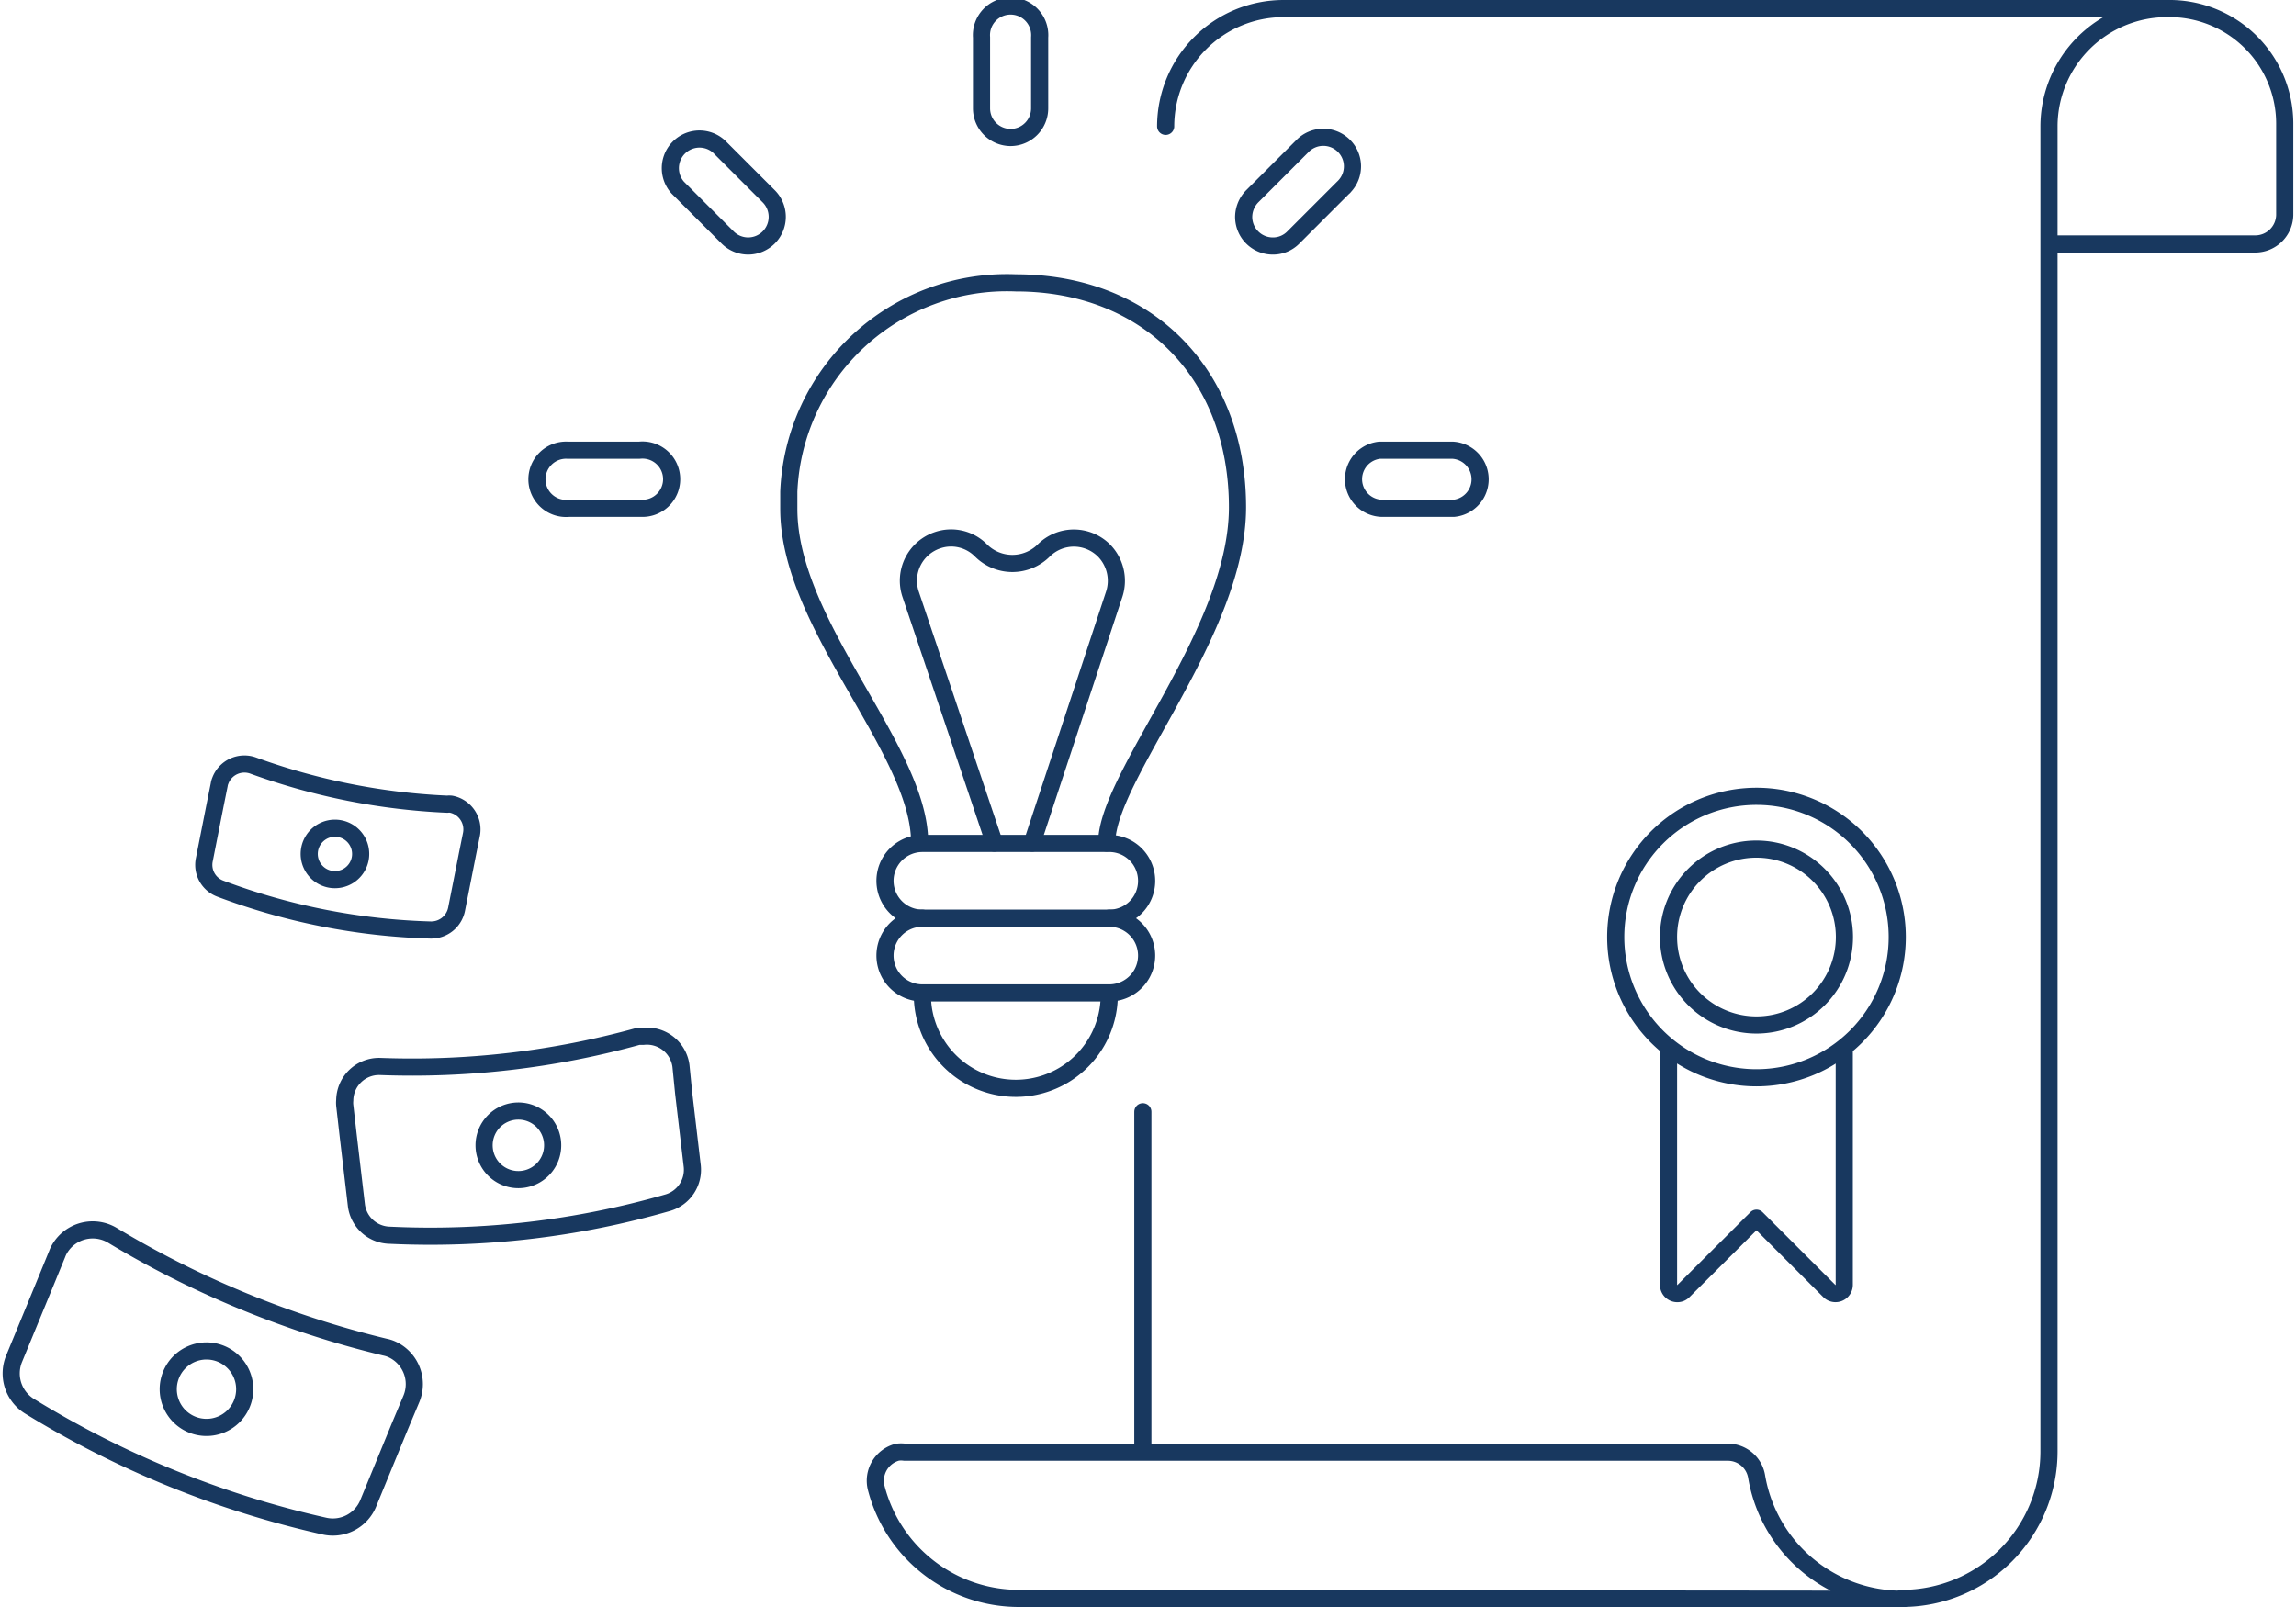 <?xml version="1.0"?>
<svg xmlns="http://www.w3.org/2000/svg" id="Ebene_1" data-name="Ebene 1" viewBox="0 0 133.6 93.74" width="160" height="112">
  <defs>
    <style>
      .cls-1 {
        fill: none;
        stroke: #18385f;
        stroke-linecap: round;
        stroke-linejoin: round;
      }
    </style>
  </defs>
  <g>
    <path class="cls-1" d="M41.61,65a2,2,0,0,0-2.19-1.73l-.29,0a49.43,49.43,0,0,1-15.07,1.76A2,2,0,0,0,22,67a1.51,1.51,0,0,0,0,.3l.18,1.58.5,4.25a2,2,0,0,0,1.86,1.74,50,50,0,0,0,16.32-1.9,2,2,0,0,0,1.41-2.12l-.5-4.25Z" transform="translate(-2.05 -2.82)"/>
    <path class="cls-1" d="M34.11,69.37a2,2,0,1,1-2.19-1.73h0A2,2,0,0,1,34.11,69.37Z" transform="translate(-2.05 -2.82)"/>
    <path class="cls-1" d="M128,3.32h.32A6.72,6.72,0,0,1,135.15,10v5.33a1.72,1.72,0,0,1-1.72,1.72h-12" transform="translate(-2.05 -2.82)"/>
    <path class="cls-1" d="M112.82,96.06a8.58,8.58,0,0,0,8.58-8.58V10.19a6.88,6.88,0,0,1,6.87-6.87H76.75a6.88,6.88,0,0,0-6.87,6.87h0" transform="translate(-2.05 -2.82)"/>
    <path class="cls-1" d="M82.46,32.47a1.7,1.7,0,0,1-.09-3.39h4.22a1.7,1.7,0,0,1,.1,3.39H82.46Z" transform="translate(-2.05 -2.82)"/>
    <path class="cls-1" d="M76.13,17.17a1.7,1.7,0,0,1-1.7-1.7,1.74,1.74,0,0,1,.5-1.2l2.91-2.91a1.7,1.7,0,0,1,2.4-.07,1.69,1.69,0,0,1,.07,2.4.23.23,0,0,1-.07.07l-2.91,2.91A1.66,1.66,0,0,1,76.13,17.17Z" transform="translate(-2.05 -2.82)"/>
    <path class="cls-1" d="M35.08,32.47a1.7,1.7,0,1,1-.1-3.39H39.2a1.7,1.7,0,1,1,.09,3.39H35.08Z" transform="translate(-2.05 -2.82)"/>
    <path class="cls-1" d="M45.53,17.17a1.7,1.7,0,0,1-1.2-.5l-2.91-2.91a1.7,1.7,0,0,1,2.4-2.4l2.91,2.91a1.7,1.7,0,0,1-1.2,2.9Z" transform="translate(-2.05 -2.82)"/>
    <path class="cls-1" d="M60.83,10.84a1.7,1.7,0,0,1-1.69-1.7V5a1.7,1.7,0,1,1,3.39,0V9.14A1.7,1.7,0,0,1,60.83,10.84Z" transform="translate(-2.05 -2.82)"/>
    <path class="cls-1" d="M68.77,54.2a2.17,2.17,0,0,1-2.18,2.18H55.69a2.18,2.18,0,0,1,0-4.36h10.9A2.18,2.18,0,0,1,68.77,54.2Z" transform="translate(-2.05 -2.82)"/>
    <path class="cls-1" d="M66.59,56.38a2.18,2.18,0,0,1,0,4.36H55.69a2.18,2.18,0,0,1,0-4.36" transform="translate(-2.05 -2.82)"/>
    <path class="cls-1" d="M66.59,60.79a5.45,5.45,0,0,1-10.9.13" transform="translate(-2.05 -2.82)"/>
    <path class="cls-1" d="M66.44,52c0-3.91,7.63-12.3,7.63-19.59,0-7.74-5.19-13.09-12.93-13.09A12.73,12.73,0,0,0,47.9,31.5q0,.53,0,1c0,6.79,7.6,14,7.63,19.43" transform="translate(-2.05 -2.82)"/>
    <path class="cls-1" d="M59.89,52,55,37.47a2.49,2.49,0,0,1,1.58-3.14,2.45,2.45,0,0,1,2.53.6,2.59,2.59,0,0,0,3.66,0h0a2.49,2.49,0,0,1,3.51,0,2.52,2.52,0,0,1,.6,2.55L62.09,52" transform="translate(-2.05 -2.82)"/>
    <path class="cls-1" d="M68.55,67.67V87.33" transform="translate(-2.05 -2.82)"/>
    <path class="cls-1" d="M61.3,96.06A8.59,8.59,0,0,1,53,89.62a1.72,1.72,0,0,1,1.23-2.09,1.58,1.58,0,0,1,.43,0h48a1.7,1.7,0,0,1,1.69,1.43,8.59,8.59,0,0,0,8.47,7.15Z" transform="translate(-2.05 -2.82)"/>
    <path class="cls-1" d="M99.21,64V77.77a.51.51,0,0,0,.51.51.48.48,0,0,0,.36-.15l4.26-4.25,4.25,4.25a.51.51,0,0,0,.87-.36V64" transform="translate(-2.05 -2.82)"/>
    <path class="cls-1" d="M96.13,57.48a8.21,8.21,0,1,0,8.21-8.21A8.21,8.21,0,0,0,96.13,57.48Z" transform="translate(-2.05 -2.82)"/>
    <path class="cls-1" d="M99.21,57.48a5.13,5.13,0,1,0,5.13-5.13A5.12,5.12,0,0,0,99.21,57.48Z" transform="translate(-2.05 -2.82)"/>
    <path class="cls-1" d="M25.89,84.41a2.23,2.23,0,0,0-1.21-2.91,1.91,1.91,0,0,0-.34-.1A56.54,56.54,0,0,1,8.45,74.88a2.24,2.24,0,0,0-3.07.77,1.77,1.77,0,0,0-.15.31l-.68,1.66L2.71,82.09a2.25,2.25,0,0,0,.89,2.75,56.37,56.37,0,0,0,17.21,7,2.23,2.23,0,0,0,2.56-1.33l1.84-4.48Z" transform="translate(-2.05 -2.82)"/>
    <path class="cls-1" d="M29.39,51.49a1.5,1.5,0,0,0-1.18-1.76.91.91,0,0,0-.23,0,38,38,0,0,1-11.31-2.25,1.5,1.5,0,0,0-1.93.89.9.9,0,0,0-.06.22l-.24,1.19-.63,3.19a1.48,1.48,0,0,0,.94,1.69A37.77,37.77,0,0,0,27,57.07a1.51,1.51,0,0,0,1.52-1.2l.63-3.19Z" transform="translate(-2.05 -2.82)"/>
    <path class="cls-1" d="M16,84.7a2.23,2.23,0,1,1-1.22-2.91h0A2.23,2.23,0,0,1,16,84.7Z" transform="translate(-2.05 -2.82)"/>
    <path class="cls-1" d="M22.9,52.92a1.5,1.5,0,1,1-1.18-1.76h0A1.5,1.5,0,0,1,22.9,52.92Z" transform="translate(-2.05 -2.82)"/>
  </g>
</svg>
